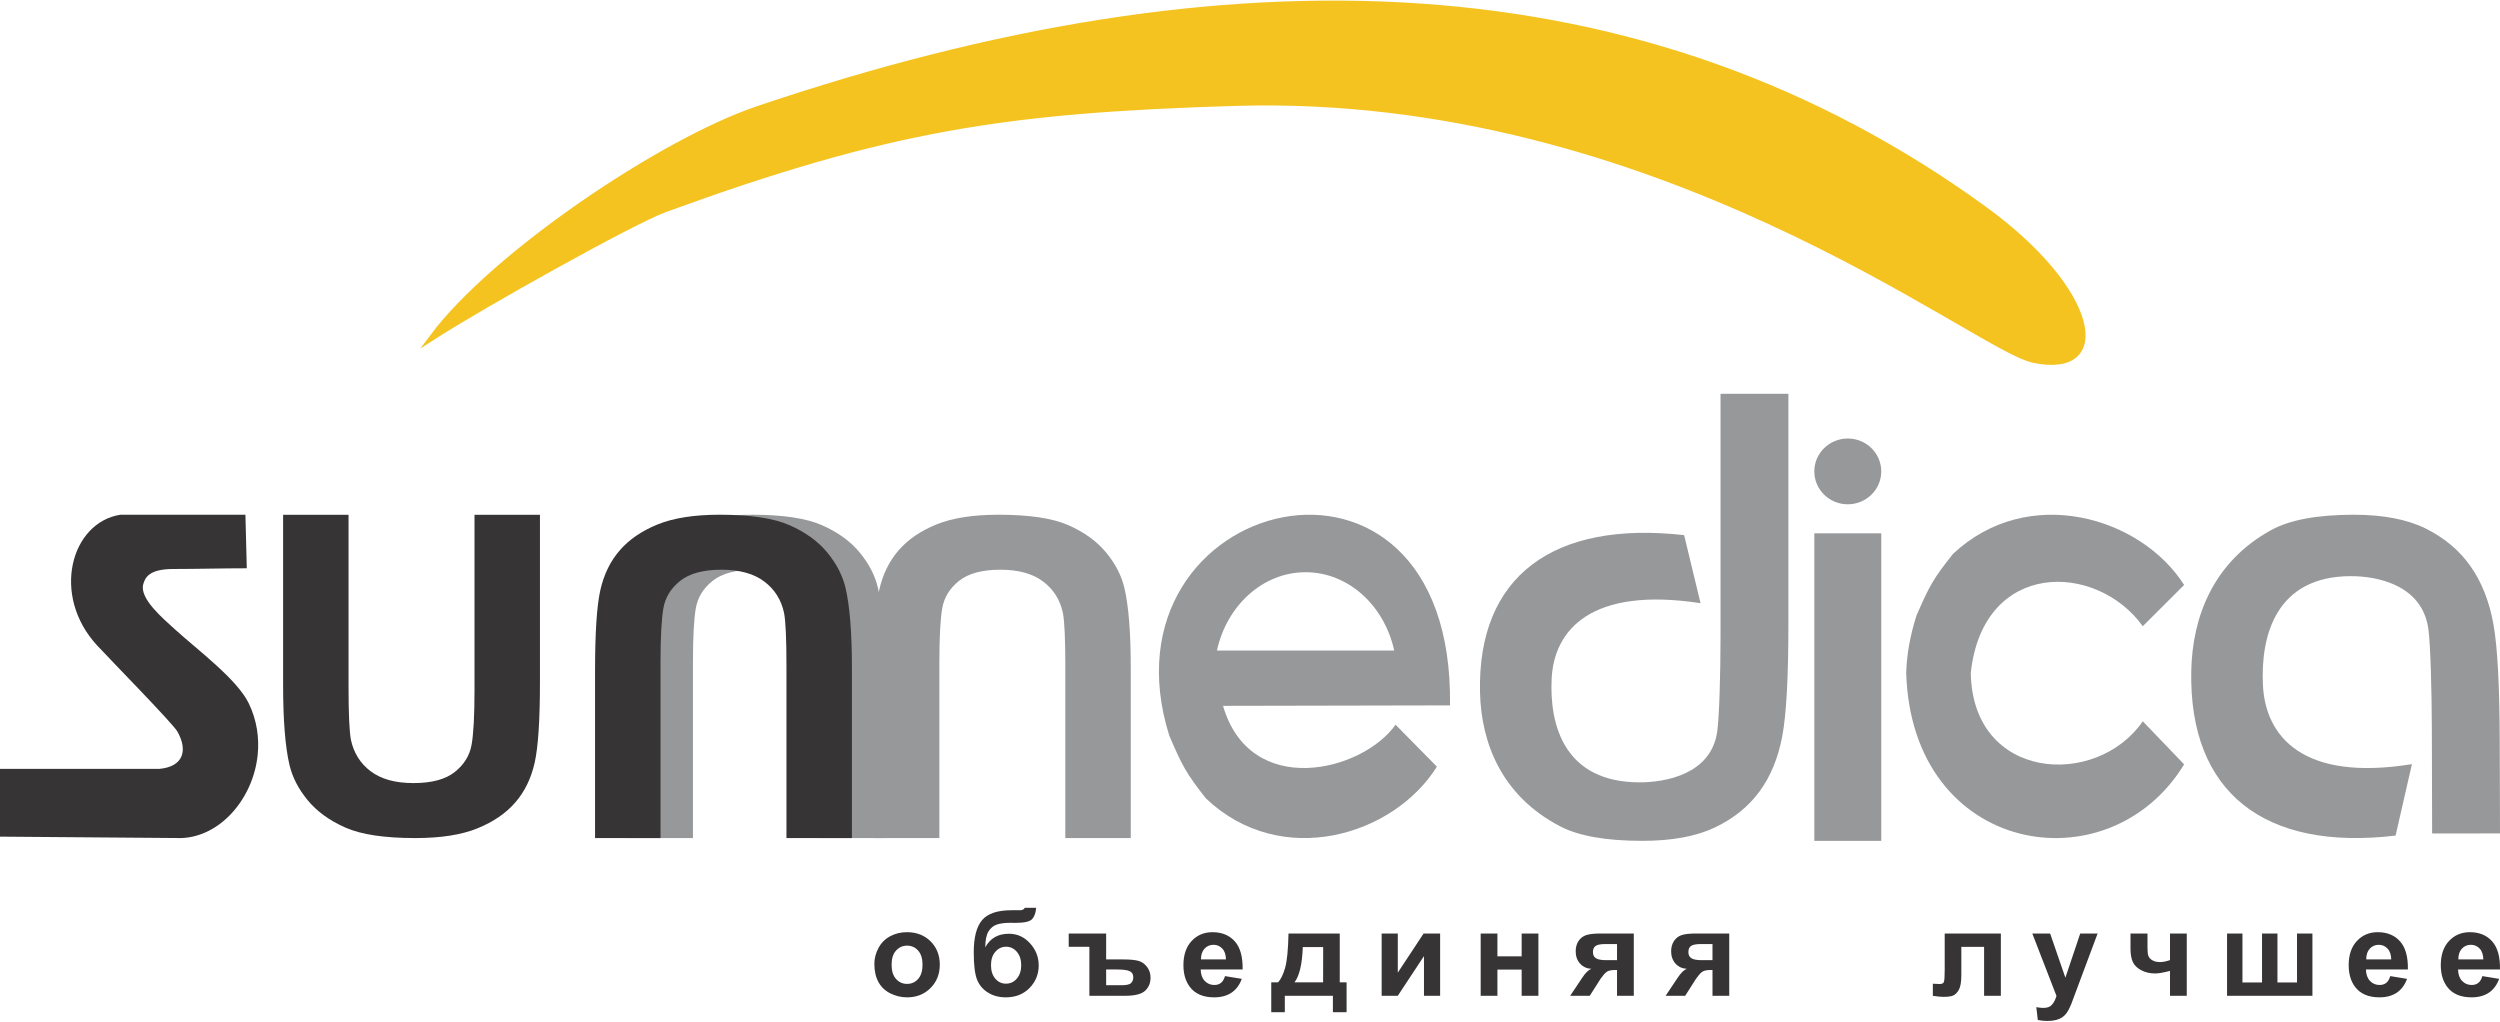 <?xml version="1.0" encoding="UTF-8"?>
<!DOCTYPE svg PUBLIC "-//W3C//DTD SVG 1.1//EN" "http://www.w3.org/Graphics/SVG/1.1/DTD/svg11.dtd">
<!-- Creator: CorelDRAW 2017 -->
<svg xmlns="http://www.w3.org/2000/svg" xml:space="preserve" width="996px" height="407px" version="1.1" style="shape-rendering:geometricPrecision; text-rendering:geometricPrecision; image-rendering:optimizeQuality; fill-rule:evenodd; clip-rule:evenodd"
viewBox="0 0 1228.81 501.53"
 xmlns:xlink="http://www.w3.org/1999/xlink">
 <defs>
  <style type="text/css">
   <![CDATA[
    .str0 {stroke:#F4C320;stroke-width:2.91;stroke-miterlimit:22.926}
    .fil3 {fill:#96989A}
    .fil4 {fill:#373435}
    .fil0 {fill:#F4C320}
    .fil2 {fill:#96989A;fill-rule:nonzero}
    .fil5 {fill:#373435;fill-rule:nonzero}
    .fil1 {fill:#373435;fill-rule:nonzero}
   ]]>
  </style>
 </defs>
 <g id="Слой_x0020_1">
  <g id="_2325101633616">
   <path class="fil0 str0" d="M372.31 53.36c232.58,-78.71 435.87,-72.24 603.05,49.2 55.07,40 62.93,82.19 24.12,74.01 -28.71,-6.06 -184.46,-132.62 -392.59,-126.27 -112.85,3.44 -170.44,12.27 -280.22,52.32 -15.66,5.71 -89.71,47.08 -114.12,62.83 30.45,-40.79 113.1,-96.3 159.76,-112.09z"/>
   <path class="fil1" d="M139.15 252.72l32.17 0 0 84.58c0,13.44 0.41,22.13 1.18,26.08 1.37,6.4 4.59,11.56 9.69,15.41 5.15,3.89 12.13,5.81 21.01,5.81 8.99,0 15.79,-1.81 20.38,-5.48 4.58,-3.67 7.32,-8.14 8.24,-13.48 0.93,-5.34 1.41,-14.17 1.41,-26.52l0 -86.4 32.17 0 0 82.07c0,18.75 -0.85,32.01 -2.59,39.75 -1.73,7.74 -4.92,14.28 -9.57,19.62 -4.63,5.34 -10.84,9.55 -18.61,12.71 -7.8,3.16 -17.93,4.76 -30.47,4.76 -15.12,0 -26.59,-1.7 -34.39,-5.16 -7.8,-3.45 -13.98,-7.92 -18.53,-13.44 -4.55,-5.52 -7.51,-11.26 -8.95,-17.33 -2.11,-8.94 -3.14,-22.16 -3.14,-39.64l0 -83.34z"/>
   <path class="fil2" d="M434.68 411.62l-32.18 0 0 -84.58c0,-13.45 -0.41,-22.13 -1.18,-26.09 -1.37,-6.39 -4.59,-11.55 -9.69,-15.4 -5.14,-3.89 -12.13,-5.82 -21,-5.82 -8.99,0 -15.8,1.82 -20.38,5.49 -4.59,3.67 -7.32,8.14 -8.25,13.48 -0.92,5.34 -1.4,14.17 -1.4,26.52l0 86.4 -32.18 0 0 -82.08c0,-18.74 0.85,-32 2.59,-39.74 1.74,-7.74 4.92,-14.28 9.58,-19.62 4.62,-5.34 10.83,-9.56 18.6,-12.72 7.8,-3.16 17.94,-4.76 30.47,-4.76 15.13,0 26.59,1.71 34.4,5.16 7.8,3.45 13.98,7.92 18.52,13.44 4.55,5.53 7.51,11.27 8.95,17.34 2.11,8.93 3.15,22.16 3.15,39.63l0 83.35z"/>
   <path class="fil2" d="M555.8 411.62l-32.17 0 0 -84.58c0,-13.45 -0.41,-22.13 -1.19,-26.09 -1.37,-6.39 -4.58,-11.55 -9.69,-15.4 -5.14,-3.89 -12.13,-5.82 -21,-5.82 -8.99,0 -15.79,1.82 -20.38,5.49 -4.58,3.67 -7.32,8.14 -8.24,13.48 -0.93,5.34 -1.41,14.17 -1.41,26.52l0 86.4 -32.17 0 0 -82.08c0,-18.74 0.85,-32 2.58,-39.74 1.74,-7.74 4.92,-14.28 9.58,-19.62 4.63,-5.34 10.84,-9.56 18.6,-12.72 7.81,-3.16 17.94,-4.76 30.48,-4.76 15.12,0 26.59,1.71 34.39,5.16 7.8,3.45 13.98,7.92 18.53,13.44 4.55,5.53 7.5,11.27 8.95,17.34 2.1,8.93 3.14,22.16 3.14,39.63l0 83.35z"/>
   <path class="fil1" d="M418.74 411.62l-32.18 0 0 -84.58c0,-13.45 -0.4,-22.13 -1.18,-26.09 -1.37,-6.39 -4.59,-11.55 -9.69,-15.4 -5.14,-3.89 -12.13,-5.82 -21,-5.82 -8.99,0 -15.79,1.82 -20.38,5.49 -4.59,3.67 -7.32,8.14 -8.25,13.48 -0.92,5.34 -1.4,14.17 -1.4,26.52l0 86.4 -32.18 0 0 -82.08c0,-18.74 0.85,-32 2.59,-39.74 1.74,-7.74 4.92,-14.28 9.58,-19.62 4.62,-5.34 10.84,-9.56 18.6,-12.72 7.8,-3.16 17.94,-4.76 30.47,-4.76 15.13,0 26.59,1.71 34.4,5.16 7.8,3.45 13.98,7.92 18.52,13.44 4.55,5.53 7.51,11.27 8.95,17.34 2.11,8.93 3.15,22.16 3.15,39.63l0 83.35z"/>
   <path class="fil3" d="M712.72 346.41l-111.57 0.23c13.39,45.89 68.41,32.45 84.8,9.27l20.32 20.62c-21.08,33.85 -76.52,50.87 -113.57,15.56 -9.84,-12.53 -11.6,-16.03 -17.98,-30.83 -36.97,-118.24 140.07,-163.01 138,-14.85zm-71 -65.45c21.06,0 38.73,16.39 43.57,38.49l-87.14 0c4.84,-22.1 22.51,-38.49 43.57,-38.49z"/>
   <path class="fil3" d="M1053.23 354.23l20.32 21.16c-36.79,60.6 -133.95,44.95 -136.61,-45.02 0.26,-8.71 1.87,-18.1 5.06,-28.13 6.38,-14.56 8.14,-18 17.98,-30.32 37.05,-34.72 92.49,-17.98 113.57,15.3l-20.32 20.28c-22.79,-31.7 -78.48,-32.74 -84.54,22.87 0.78,53.25 61.75,56.94 84.54,23.86z"/>
   <path class="fil2" d="M827.79 262.73l8.07 33.45c-53.88,-8.26 -71.98,13.21 -73.18,37.02 -1.18,23.52 6.63,51.08 43.37,51.04 12.28,-0.02 34.9,-3.8 37.98,-24.79 1.08,-7.38 1.65,-29.65 1.65,-46.73l0 -119.45 33.36 0 0 113.47c0,25.92 -1,44.26 -3.04,54.96 -2.04,10.7 -5.77,19.74 -11.24,27.13 -5.42,7.38 -12.71,13.21 -21.82,17.58 -9.16,4.37 -21.05,6.58 -35.76,6.58 -17.75,0 -31.2,-2.36 -40.35,-7.14 -28.77,-14.99 -38.81,-40.95 -39.37,-65.9 -1.28,-56.98 35.92,-84.46 100.33,-77.22z"/>
   <path class="fil2" d="M1177.49 410.41l8.03 -35.12c-53.87,8.74 -72,-13.78 -73.23,-38.77 -1.22,-24.69 6.56,-53.63 43.3,-53.63 12.28,0 34.95,3.96 38.01,25.96 1.07,7.7 1.66,31.13 1.71,49.06l0.14 51.47 33.36 -0.04 -0.13 -45.2c-0.07,-27.14 -1.09,-46.49 -3.11,-57.69 -2.02,-11.19 -5.8,-20.71 -11.27,-28.46 -5.44,-7.74 -12.74,-13.85 -21.85,-18.43 -9.17,-4.57 -21.06,-6.88 -35.77,-6.86 -17.74,0.03 -31.19,2.52 -40.34,7.55 -28.75,15.78 -38.76,43.04 -39.28,69.24 -1.21,59.81 36.03,88.61 100.43,80.92z"/>
   <path class="fil3" d="M891.78 261.83l32.9 0 0 151.16 -32.9 0 0 -151.16zm16.45 -46.59c9.09,0 16.45,7.24 16.45,16.16 0,8.93 -7.36,16.17 -16.45,16.17 -9.08,0 -16.45,-7.24 -16.45,-16.17 0,-8.92 7.37,-16.16 16.45,-16.16z"/>
   <path class="fil4" d="M121.3 279.02l-0.67 -26.32 -61.48 0c-24.31,3.83 -34.13,39.61 -11.45,64.21 6.03,6.54 37.22,38.34 39.49,42.36 5.43,9.62 2.57,17.23 -8.66,18.33l-78.53 0 0 33.33 89.22 0.7c19.27,-0.76 35.28,-19.54 37.44,-40.95 0.83,-8.28 -0.4,-16.95 -4.32,-25.12 -5.76,-12.02 -24.99,-26.18 -36.39,-36.55 -5.99,-5.45 -17.47,-15.15 -15.55,-22.12 0.94,-3.44 3.08,-7.52 14.84,-7.52 11.99,0 24.29,-0.35 36.06,-0.35z"/>
   <path class="fil5" d="M429.77 473.47c0,-2.69 0.67,-5.29 2.02,-7.81 1.35,-2.53 3.27,-4.44 5.74,-5.77 2.48,-1.33 5.23,-2 8.29,-2 4.72,0 8.58,1.51 11.59,4.51 3.02,3.02 4.52,6.82 4.52,11.42 0,4.64 -1.52,8.48 -4.56,11.53 -3.04,3.04 -6.87,4.57 -11.49,4.57 -2.86,0 -5.58,-0.64 -8.18,-1.91 -2.58,-1.27 -4.56,-3.13 -5.91,-5.58 -1.35,-2.45 -2.02,-5.44 -2.02,-8.96zm8.47 0.44c0,3.03 0.73,5.36 2.2,6.98 1.47,1.62 3.27,2.42 5.43,2.42 2.14,0 3.95,-0.8 5.4,-2.42 1.45,-1.62 2.18,-3.97 2.18,-7.04 0,-3 -0.73,-5.31 -2.18,-6.92 -1.45,-1.63 -3.26,-2.43 -5.4,-2.43 -2.16,0 -3.96,0.8 -5.43,2.43 -1.47,1.61 -2.2,3.94 -2.2,6.98zm65.45 -27.99l5.6 0c-0.18,2.43 -0.83,4.27 -1.96,5.53 -1.12,1.24 -3.9,1.87 -8.33,1.87 -0.53,0 -1.06,-0.01 -1.59,-0.03l-1.06 0c-2.62,0 -4.76,0.29 -6.4,0.86 -1.65,0.56 -3,1.66 -4.04,3.29 -1.05,1.64 -1.59,4.28 -1.63,7.9 1.21,-2.24 2.78,-3.91 4.72,-5.02 1.92,-1.11 4.22,-1.66 6.88,-1.66 4.1,0 7.57,1.56 10.41,4.7 2.84,3.13 4.26,6.75 4.26,10.87 0,4.29 -1.49,7.98 -4.48,11.07 -3,3.07 -6.89,4.62 -11.71,4.62 -3.32,0 -6.23,-0.78 -8.74,-2.34 -2.51,-1.56 -4.3,-3.69 -5.38,-6.39 -1.07,-2.7 -1.62,-7.18 -1.62,-13.43 0,-7.35 1.39,-12.63 4.14,-15.84 2.76,-3.22 7.57,-4.82 14.43,-4.82l4.18 0c1.16,0 1.93,-0.39 2.32,-1.18zm-16.59 28.17c0,2.8 0.71,5.03 2.13,6.66 1.41,1.63 3.13,2.44 5.18,2.44 2.2,0 4.01,-0.84 5.43,-2.53 1.41,-1.69 2.11,-3.86 2.11,-6.54 0,-2.72 -0.71,-4.91 -2.14,-6.58 -1.44,-1.68 -3.21,-2.51 -5.31,-2.51 -2.05,0 -3.79,0.83 -5.23,2.47 -1.45,1.64 -2.17,3.84 -2.17,6.59zm38.2 -15.55l18.4 0 0 12.74 8.22 0c3.31,0 5.81,0.22 7.51,0.66 1.69,0.44 3.12,1.42 4.32,2.95 1.18,1.53 1.77,3.31 1.77,5.34 0,2.61 -0.87,4.74 -2.62,6.41 -1.74,1.67 -5.02,2.51 -9.83,2.51l-17.61 0 0 -24.06 -10.16 0 0 -6.55zm18.4 25.42l7.67 0c2.41,0 3.96,-0.37 4.64,-1.13 0.69,-0.76 1.03,-1.66 1.03,-2.73 0,-1.47 -0.58,-2.48 -1.75,-3.04 -1.16,-0.55 -3.25,-0.83 -6.25,-0.83l-5.34 0 0 7.73zm58.42 -4.48l8.24 1.35c-1.05,2.96 -2.73,5.21 -5,6.77 -2.29,1.54 -5.14,2.32 -8.56,2.32 -5.42,0 -9.44,-1.74 -12.03,-5.22 -2.06,-2.79 -3.09,-6.31 -3.09,-10.57 0,-5.07 1.35,-9.05 4.05,-11.92 2.7,-2.88 6.11,-4.32 10.24,-4.32 4.63,0 8.29,1.51 10.97,4.51 2.68,3.01 3.96,7.62 3.84,13.83l-20.62 0c0.06,2.4 0.72,4.27 1.99,5.61 1.27,1.34 2.85,2 4.73,2 1.3,0 2.38,-0.34 3.25,-1.03 0.88,-0.69 1.54,-1.8 1.99,-3.33zm0.48 -8.2c-0.06,-2.35 -0.67,-4.14 -1.84,-5.36 -1.17,-1.22 -2.59,-1.83 -4.28,-1.83 -1.79,0 -3.27,0.64 -4.45,1.93 -1.17,1.29 -1.74,3.05 -1.72,5.26l12.29 0zm52.55 17.87l-23.63 0 0 8.08 -6.67 0 0 -14.68 3.37 0c1.4,-1.55 2.55,-3.95 3.47,-7.22 0.92,-3.26 1.47,-8.86 1.64,-16.79l25.19 0 0 24.01 3.36 0 0 14.68 -6.73 0 0 -8.08zm-4.81 -6.6l0.03 -17.34 -10.01 0c-0.33,8.46 -1.69,14.24 -4.09,17.34l14.07 0zm28.78 -24.01l7.93 0 0 19.24 12.69 -19.24 8.12 0 0 30.61 -7.94 0 0 -19.51 -12.87 19.51 -7.93 0 0 -30.61zm48.67 0l8.23 0 0 11.21 11.91 0 0 -11.21 8.23 0 0 30.61 -8.23 0 0 -12.86 -11.91 0 0 12.86 -8.23 0 0 -30.61zm75.26 0l0 30.61 -8.24 0 0 -12.68 -0.76 0c-1.78,0 -3.1,0.23 -3.93,0.68 -0.84,0.45 -1.76,1.41 -2.78,2.86l-0.5 0.6 -5.44 8.54 -9.61 0 5.91 -8.86c1.68,-2.53 3.2,-3.99 4.57,-4.37 -2.31,-0.14 -4.18,-0.99 -5.63,-2.58 -1.43,-1.59 -2.15,-3.61 -2.15,-6.08 0,-1.98 0.48,-3.67 1.43,-5.08 0.95,-1.41 2.22,-2.36 3.8,-2.87 1.57,-0.51 3.93,-0.77 7.05,-0.77l16.28 0zm-8.24 5.19l-5.92 0c-2.18,0 -3.71,0.31 -4.6,0.92 -0.88,0.61 -1.32,1.61 -1.32,3.01 0,1.42 0.5,2.43 1.5,3.05 1,0.62 2.65,0.93 4.92,0.93l5.42 0 0 -7.91zm55.15 -5.19l0 30.61 -8.23 0 0 -12.68 -0.77 0c-1.78,0 -3.09,0.23 -3.92,0.68 -0.85,0.45 -1.77,1.41 -2.79,2.86l-0.5 0.6 -5.44 8.54 -9.61 0 5.91 -8.86c1.69,-2.53 3.21,-3.99 4.57,-4.37 -2.3,-0.14 -4.18,-0.99 -5.62,-2.58 -1.43,-1.59 -2.16,-3.61 -2.16,-6.08 0,-1.98 0.49,-3.67 1.44,-5.08 0.95,-1.41 2.21,-2.36 3.79,-2.87 1.58,-0.51 3.93,-0.77 7.05,-0.77l16.28 0zm-8.23 5.19l-5.93 0c-2.18,0 -3.7,0.31 -4.6,0.92 -0.88,0.61 -1.32,1.61 -1.32,3.01 0,1.42 0.5,2.43 1.51,3.05 1,0.62 2.64,0.93 4.91,0.93l5.43 0 0 -7.91zm114.14 -5.19l27.6 0 0 30.61 -8.24 0 0 -24.06 -11.19 0 0 13.77c0,3.5 -0.41,5.96 -1.23,7.37 -0.83,1.42 -1.74,2.34 -2.74,2.78 -0.99,0.44 -2.61,0.67 -4.82,0.67 -1.31,0 -3.06,-0.18 -5.21,-0.51l0 -5.95c0.18,0 0.64,0.02 1.38,0.06 0.86,0.06 1.53,0.09 2,0.09 1.13,0 1.81,-0.36 2.07,-1.08 0.25,-0.73 0.38,-2.73 0.38,-6.02l0 -17.73zm43.05 0l8.77 0 7.49 21.72 7.3 -21.72 8.54 0 -11 29.46 -1.99 5.32c-0.73,1.78 -1.42,3.13 -2.08,4.08 -0.65,0.93 -1.41,1.7 -2.27,2.28 -0.85,0.59 -1.9,1.04 -3.15,1.36 -1.24,0.33 -2.66,0.49 -4.23,0.49 -1.58,0 -3.15,-0.16 -4.68,-0.49l-0.72 -6.31c1.29,0.25 2.46,0.38 3.51,0.38 1.92,0 3.34,-0.55 4.26,-1.67 0.93,-1.1 1.64,-2.52 2.13,-4.23l-11.88 -30.67zm48.27 0l8.36 0 0 7.32c0,1.68 0.15,2.92 0.45,3.74 0.31,0.82 0.95,1.51 1.94,2.1 0.99,0.58 2.24,0.88 3.74,0.88 1.47,0 3.11,-0.33 4.93,-0.98l0 -13.06 8.24 0 0 30.61 -8.24 0 0 -12.24c-3.21,0.85 -5.66,1.27 -7.34,1.27 -2.53,0 -4.8,-0.53 -6.82,-1.6 -2.01,-1.06 -3.39,-2.43 -4.14,-4.09 -0.75,-1.66 -1.12,-3.87 -1.12,-6.63l0 -7.32zm47.46 0l7.57 0 0 24.07 9.62 0 0 -24.07 7.58 0 0 24.07 9.62 0 0 -24.07 7.57 0 0 30.61 -41.96 0 0 -30.61zm80.22 20.94l8.24 1.35c-1.06,2.96 -2.73,5.21 -5,6.77 -2.29,1.54 -5.14,2.32 -8.56,2.32 -5.42,0 -9.44,-1.74 -12.03,-5.22 -2.06,-2.79 -3.09,-6.31 -3.09,-10.57 0,-5.07 1.35,-9.05 4.05,-11.92 2.69,-2.88 6.11,-4.32 10.24,-4.32 4.63,0 8.28,1.51 10.97,4.51 2.68,3.01 3.96,7.62 3.84,13.83l-20.62 0c0.06,2.4 0.72,4.27 1.99,5.61 1.26,1.34 2.85,2 4.73,2 1.29,0 2.38,-0.34 3.25,-1.03 0.88,-0.69 1.54,-1.8 1.99,-3.33zm0.48 -8.2c-0.06,-2.35 -0.67,-4.14 -1.84,-5.36 -1.17,-1.22 -2.6,-1.83 -4.28,-1.83 -1.79,0 -3.28,0.64 -4.45,1.93 -1.17,1.29 -1.74,3.05 -1.72,5.26l12.29 0zm44.79 8.2l8.24 1.35c-1.05,2.96 -2.73,5.21 -5,6.77 -2.29,1.54 -5.14,2.32 -8.56,2.32 -5.42,0 -9.44,-1.74 -12.03,-5.22 -2.06,-2.79 -3.09,-6.31 -3.09,-10.57 0,-5.07 1.35,-9.05 4.05,-11.92 2.7,-2.88 6.11,-4.32 10.24,-4.32 4.63,0 8.29,1.51 10.97,4.51 2.68,3.01 3.96,7.62 3.84,13.83l-20.62 0c0.06,2.4 0.72,4.27 1.99,5.61 1.27,1.34 2.85,2 4.73,2 1.29,0 2.38,-0.34 3.25,-1.03 0.88,-0.69 1.54,-1.8 1.99,-3.33zm0.48 -8.2c-0.06,-2.35 -0.67,-4.14 -1.84,-5.36 -1.17,-1.22 -2.6,-1.83 -4.28,-1.83 -1.79,0 -3.27,0.64 -4.45,1.93 -1.17,1.29 -1.74,3.05 -1.72,5.26l12.29 0z"/>
  </g>
 </g>
</svg>
